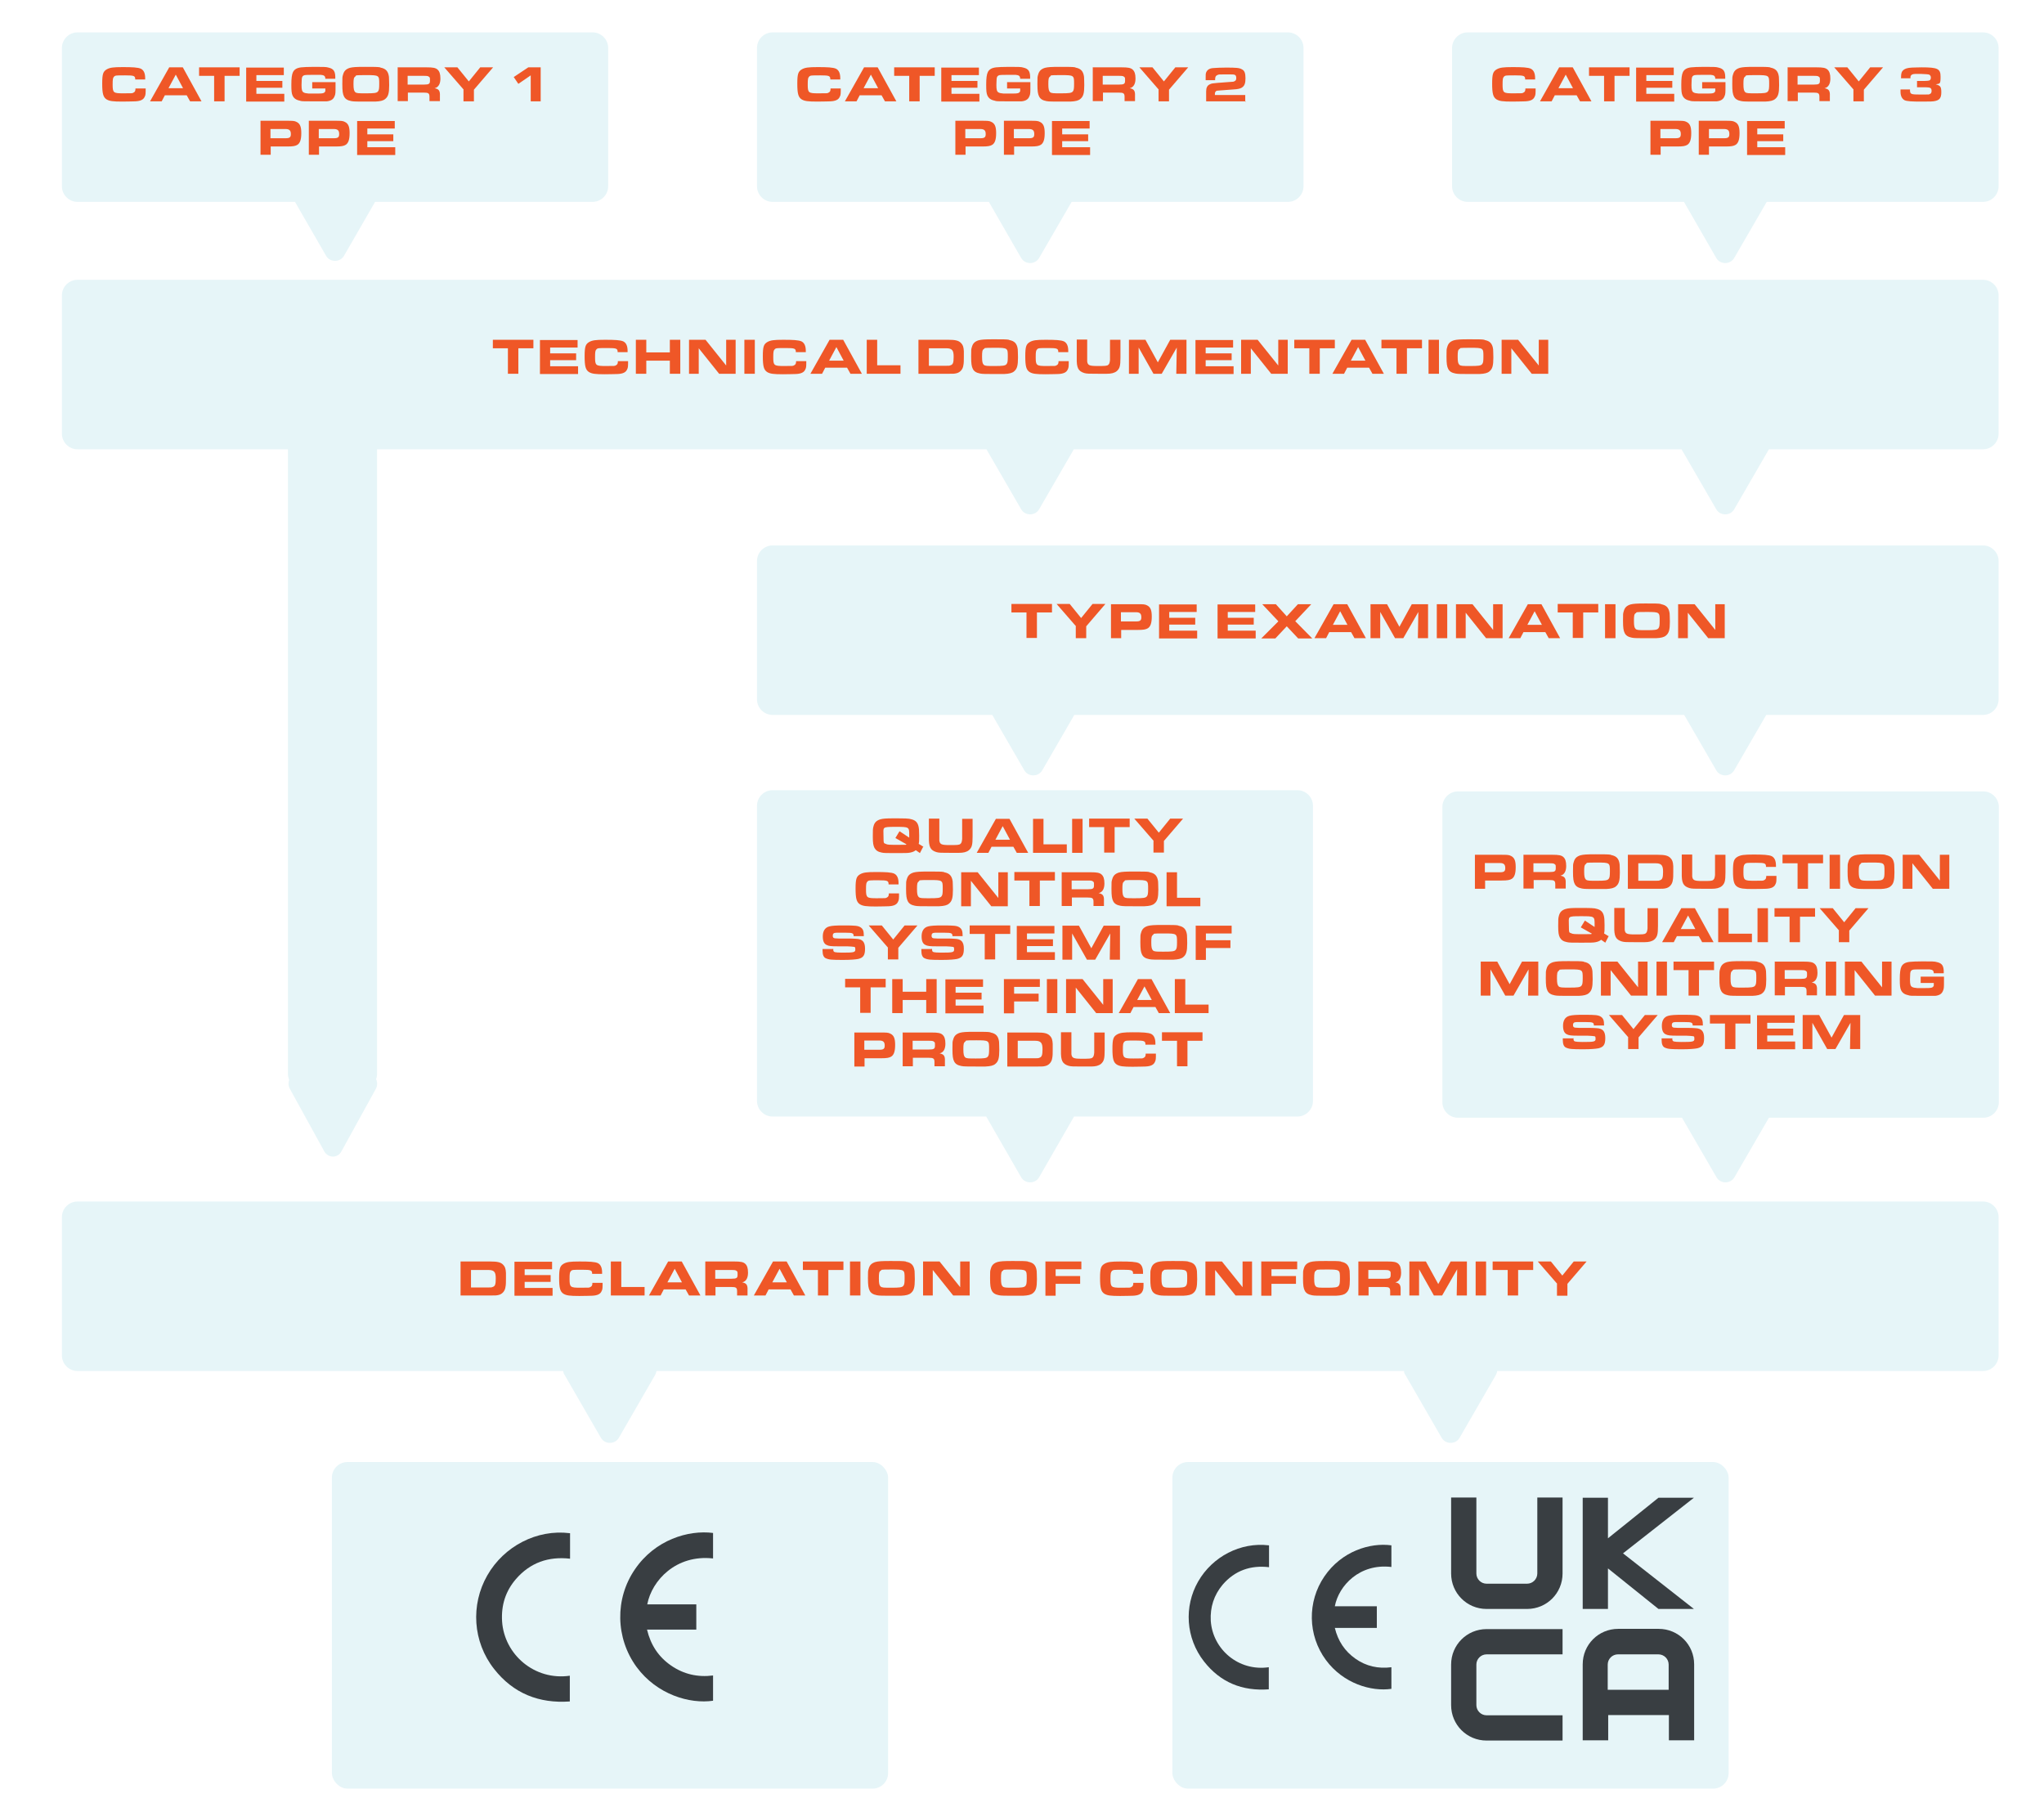 <?xml version="1.0" encoding="UTF-8"?> <svg xmlns="http://www.w3.org/2000/svg" xmlns:xlink="http://www.w3.org/1999/xlink" id="Layer_1" data-name="Layer 1" width="297mm" height="263.3mm" version="1.1" viewBox="0 0 841.9 746.3"><defs><style> .cls-1 { filter: url(#drop-shadow-4); } .cls-1, .cls-2, .cls-3, .cls-4, .cls-5, .cls-6, .cls-7, .cls-8, .cls-9, .cls-10, .cls-11, .cls-12, .cls-13 { stroke-width: 0px; } .cls-1, .cls-2, .cls-4, .cls-5, .cls-7, .cls-8, .cls-9, .cls-10, .cls-12, .cls-13 { fill: #e6f5f8; } .cls-2 { filter: url(#drop-shadow-3); } .cls-3 { fill: #ef5727; } .cls-4 { filter: url(#drop-shadow-9); } .cls-5 { filter: url(#drop-shadow-7); } .cls-6, .cls-11 { fill: #393e42; } .cls-7 { filter: url(#drop-shadow-2); } .cls-8 { filter: url(#drop-shadow-6); } .cls-9 { filter: url(#drop-shadow-1); } .cls-10 { filter: url(#drop-shadow-10); } .cls-11 { fill-rule: evenodd; } .cls-12 { filter: url(#drop-shadow-5); } .cls-13 { filter: url(#drop-shadow-8); } </style><filter id="drop-shadow-1" filterUnits="userSpaceOnUse"><feOffset dx="3.4" dy="3.4"></feOffset><feGaussianBlur result="blur" stdDeviation="3.4"></feGaussianBlur><feFlood flood-color="#000" flood-opacity=".2"></feFlood><feComposite in2="blur" operator="in"></feComposite><feComposite in="SourceGraphic"></feComposite></filter><filter id="drop-shadow-2" filterUnits="userSpaceOnUse"><feOffset dx="3.4" dy="3.4"></feOffset><feGaussianBlur result="blur-2" stdDeviation="3.4"></feGaussianBlur><feFlood flood-color="#000" flood-opacity=".2"></feFlood><feComposite in2="blur-2" operator="in"></feComposite><feComposite in="SourceGraphic"></feComposite></filter><filter id="drop-shadow-3" filterUnits="userSpaceOnUse"><feOffset dx="3.4" dy="3.4"></feOffset><feGaussianBlur result="blur-3" stdDeviation="3.4"></feGaussianBlur><feFlood flood-color="#000" flood-opacity=".2"></feFlood><feComposite in2="blur-3" operator="in"></feComposite><feComposite in="SourceGraphic"></feComposite></filter><filter id="drop-shadow-4" filterUnits="userSpaceOnUse"><feOffset dx="3.4" dy="3.4"></feOffset><feGaussianBlur result="blur-4" stdDeviation="3.4"></feGaussianBlur><feFlood flood-color="#000" flood-opacity=".2"></feFlood><feComposite in2="blur-4" operator="in"></feComposite><feComposite in="SourceGraphic"></feComposite></filter><filter id="drop-shadow-5" filterUnits="userSpaceOnUse"><feOffset dx="3.4" dy="3.4"></feOffset><feGaussianBlur result="blur-5" stdDeviation="3.4"></feGaussianBlur><feFlood flood-color="#000" flood-opacity=".2"></feFlood><feComposite in2="blur-5" operator="in"></feComposite><feComposite in="SourceGraphic"></feComposite></filter><filter id="drop-shadow-6" filterUnits="userSpaceOnUse"><feOffset dx="3.4" dy="3.4"></feOffset><feGaussianBlur result="blur-6" stdDeviation="3.4"></feGaussianBlur><feFlood flood-color="#000" flood-opacity=".2"></feFlood><feComposite in2="blur-6" operator="in"></feComposite><feComposite in="SourceGraphic"></feComposite></filter><filter id="drop-shadow-7" filterUnits="userSpaceOnUse"><feOffset dx="3.4" dy="3.4"></feOffset><feGaussianBlur result="blur-7" stdDeviation="3.4"></feGaussianBlur><feFlood flood-color="#000" flood-opacity=".2"></feFlood><feComposite in2="blur-7" operator="in"></feComposite><feComposite in="SourceGraphic"></feComposite></filter><filter id="drop-shadow-8" filterUnits="userSpaceOnUse"><feOffset dx="3.4" dy="3.4"></feOffset><feGaussianBlur result="blur-8" stdDeviation="3.4"></feGaussianBlur><feFlood flood-color="#000" flood-opacity=".2"></feFlood><feComposite in2="blur-8" operator="in"></feComposite><feComposite in="SourceGraphic"></feComposite></filter><filter id="drop-shadow-9" filterUnits="userSpaceOnUse"><feOffset dx="3.4" dy="3.4"></feOffset><feGaussianBlur result="blur-9" stdDeviation="3.4"></feGaussianBlur><feFlood flood-color="#000" flood-opacity=".2"></feFlood><feComposite in2="blur-9" operator="in"></feComposite><feComposite in="SourceGraphic"></feComposite></filter><filter id="drop-shadow-10" filterUnits="userSpaceOnUse"><feOffset dx="3.4" dy="3.4"></feOffset><feGaussianBlur result="blur-10" stdDeviation="3.4"></feGaussianBlur><feFlood flood-color="#000" flood-opacity=".2"></feFlood><feComposite in2="blur-10" operator="in"></feComposite><feComposite in="SourceGraphic"></feComposite></filter></defs><path class="cls-9" d="M813.4,111.8H28.5c-3.5,0-6.4,2.9-6.4,6.4v57c0,3.5,2.9,6.4,6.4,6.4h86.7v257.2c0,.9.2,1.8.5,2.5-.4,1.1-.4,2.5.3,3.7l14.2,25.8c1.6,2.8,5.5,2.8,7,0l14.2-25.8c.7-1.3.7-2.8.1-4,.3-.7.4-1.4.4-2.2V181.6h251l14.3,24.7c1.6,2.8,5.8,2.8,7.4,0l14.3-24.7h250.3l14.3,24.7c1.6,2.8,5.8,2.8,7.4,0l14.3-24.7h88.2c3.5,0,6.4-2.9,6.4-6.4v-57c0-3.5-2.9-6.4-6.4-6.4Z"></path><path class="cls-7" d="M531.1,322h-216.3c-3.5,0-6.4,2.9-6.4,6.4v121.6c0,3.5,2.9,6.4,6.4,6.4h88l14.4,25c1.6,2.8,5.8,2.8,7.4,0l14.4-25h92c3.5,0,6.4-2.9,6.4-6.4v-121.6c0-3.5-2.9-6.4-6.4-6.4Z"></path><path class="cls-2" d="M813.4,322.5h-216.3c-3.5,0-6.4,2.9-6.4,6.4v121.6c0,3.5,2.9,6.4,6.4,6.4h92.3l14.2,24.5c1.6,2.8,5.8,2.8,7.4,0l14.2-24.5h88.3c3.5,0,6.4-2.9,6.4-6.4v-121.6c0-3.5-2.9-6.4-6.4-6.4Z"></path><path class="cls-1" d="M813.4,221.2h-498.6c-3.5,0-6.4,2.9-6.4,6.4v57c0,3.5,2.9,6.4,6.4,6.4h90.5l13.2,22.8c1.6,2.8,5.8,2.8,7.4,0l13.2-22.8h251.2l13.2,22.8c1.6,2.8,5.8,2.8,7.4,0l13.2-22.8h89.3c3.5,0,6.4-2.9,6.4-6.4v-57c0-3.5-2.9-6.4-6.4-6.4Z"></path><path class="cls-12" d="M813.4,491.4H28.5c-3.5,0-6.4,2.9-6.4,6.4v57c0,3.5,2.9,6.4,6.4,6.4h200.1c0,.6.2,1.2.6,1.7l14.9,25.8c1.6,2.8,5.8,2.8,7.4,0l14.9-25.8c.3-.6.5-1.1.6-1.7h307.9c0,.6.2,1.2.6,1.7l14.9,25.8c1.6,2.8,5.8,2.8,7.4,0l14.9-25.8c.3-.6.5-1.1.6-1.7h200.1c3.5,0,6.4-2.9,6.4-6.4v-57c0-3.5-2.9-6.4-6.4-6.4Z"></path><path class="cls-8" d="M527.1,9.9h-212.3c-3.5,0-6.4,2.9-6.4,6.4v57c0,3.5,2.9,6.4,6.4,6.4h89.1l13.3,23.1c1.6,2.8,5.8,2.8,7.4,0l13.4-23.1h89.1c3.5,0,6.4-2.9,6.4-6.4V16.3c0-3.5-2.9-6.4-6.4-6.4Z"></path><g><path class="cls-3" d="M346.3,36.4c0,2,0,2.7-.4,3.4-.5,1.2-1.7,1.8-3.9,1.9-.9,0-2.5.1-5.3.1-4,0-5.3-.2-6.5-.9-1.4-.9-1.8-2.4-1.8-6.5s.4-5,1.9-5.9c1.3-.7,2.6-.9,6.5-.9s6.4.1,7.6.7c1.1.6,1.7,1.8,1.7,3.9v.5h-4.1c0-1.5-.4-1.7-4.1-1.7s-4.1,0-4.6.5c-.5.5-.6,1-.6,3.3,0,3.4.3,3.6,4.4,3.6s3.6,0,4.2-.3c.6-.3.8-.7.8-1.7h4.1Z"></path><path class="cls-3" d="M355.8,27.7h5.7l7.7,14h-4.7l-1.4-2.5h-9l-1.3,2.5h-4.8l7.9-14ZM361.7,36.3l-3-5.6-3,5.6h6Z"></path><path class="cls-3" d="M374.5,31.2h-6.2v-3.5h16.7v3.5h-6.2v10.5h-4.3v-10.5Z"></path><path class="cls-3" d="M403.2,27.7v3.2h-11.3v2.4h10.7v2.8h-10.7v2.5h11.5v3.2h-15.7v-14h15.5Z"></path><path class="cls-3" d="M420.2,32.4c0-1.1-.5-1.5-1.8-1.6h-2.6s-1.6,0-1.6,0q-2,0-2.5.1c-.8.2-1.1.6-1.2,1.5,0,.4-.1,1.7-.1,2.6,0,1.9.2,2.6.8,3,.5.3,1.1.4,2.2.5q.5,0,3.1,0c2.8,0,3.3-.1,3.7-1,0-.2,0-.4,0-.8h0v-.3h-5.4v-2.6h9.6v1.9c0,2.3,0,3.1-.4,3.9-.5,1.3-1.5,1.9-3.2,2.1-.4,0-1.7,0-5.9,0s-4.5,0-5.3-.3c-1.5-.3-2.4-1-2.9-2.1-.4-.9-.5-1.9-.5-4.5s.2-4.2.7-5.2c.6-1.1,1.6-1.7,3.4-1.9,1-.1,2.7-.2,5.3-.2,3.8,0,5,0,5.9.3,2.2.5,2.9,1.6,2.8,4.6h-4.2Z"></path><path class="cls-3" d="M443,27.8c2.2.4,3.2,1.5,3.5,3.8,0,.6.1,1.7.1,3.4,0,3.4-.4,4.7-1.6,5.7-.8.7-2,1-4.1,1.1-.8,0-2.6,0-4,0-3.3,0-5,0-5.9-.2-1.6-.3-2.5-.9-3-1.9-.5-1-.7-2.1-.7-5.1s0-2.9.3-3.9c.4-1.5,1.2-2.3,2.8-2.8,1.2-.3,2.5-.4,6.2-.4s5.3,0,6.3.2ZM432.5,31.5c-.6.4-.7,1.1-.7,3.1s.2,2.8.7,3.3c.6.5,1.3.5,4.5.5s4.4-.1,4.9-.8c.4-.5.5-1.2.5-3.1,0-3.5,0-3.6-5.3-3.6s-4,.1-4.5.5Z"></path><path class="cls-3" d="M450,27.7h12.1c2.5,0,3.6.2,4.4.9.8.7,1.2,1.8,1.2,3.7s-.6,3.6-2.4,4c1.7.3,2.3,1,2.2,3.1v2.2h-4.3v-1.7c0-1.5-.4-1.8-2.4-1.8h-6.5v3.5h-4.2v-14ZM460.9,34.8c2.1,0,2.5-.3,2.5-1.6s0-1.3-.4-1.6c-.3-.3-.7-.4-2-.4h-6.8v3.6h6.7Z"></path><path class="cls-3" d="M477.3,36.9l-8-9.2h5.4l4.7,5.8,4.7-5.8h5.3l-7.9,9.2v4.8h-4.3v-4.8Z"></path><path class="cls-3" d="M513.2,41.7h-16.4v-4.1c0-1.4.4-2.4,1.5-2.9.8-.4,1.1-.4,3.2-.6l5.3-.4c1,0,1.4-.1,1.7-.3.5-.2.7-.6.7-1.3s-.2-1.2-.6-1.3c-.4-.2-.8-.2-3.7-.2s-3,0-3.5.3c-.6.2-.9.7-.9,1.7v.4h-3.9v-1.2c0-1.2,0-1.4.2-2,.4-1,1.3-1.7,2.9-1.8,1.3-.1,3-.2,5.3-.2,4.1,0,5.5.1,6.5.7,1.1.5,1.5,1.6,1.5,3.7s-.4,3.2-1.6,3.9c-.7.4-1.6.6-3.4.7l-5.3.4c-1.5.1-1.6.1-1.8.3-.3.2-.5.6-.5,1.1s0,.3,0,.5h12.5v2.8Z"></path><path class="cls-3" d="M393.4,49.7h10.7c2.7,0,3.4,0,4.3.5,1.4.7,1.9,2,1.9,4.6s-.5,4.1-1.6,4.8c-.8.5-1.8.7-4.2.7h-6.8v3.4h-4.2v-14ZM403.8,56.9c1.7,0,2.2-.4,2.2-1.7s-.4-2.1-2.2-2.1h-6.2v3.8h6.2Z"></path><path class="cls-3" d="M413.4,49.7h10.7c2.7,0,3.4,0,4.3.5,1.4.7,1.9,2,1.9,4.6s-.5,4.1-1.6,4.8c-.8.5-1.8.7-4.2.7h-6.8v3.4h-4.2v-14ZM423.8,56.9c1.7,0,2.2-.4,2.2-1.7s-.4-2.1-2.2-2.1h-6.2v3.8h6.2Z"></path><path class="cls-3" d="M448.8,49.7v3.2h-11.3v2.4h10.7v2.8h-10.7v2.5h11.5v3.2h-15.7v-14h15.5Z"></path></g><path class="cls-5" d="M240.9,9.9H28.5c-3.5,0-6.4,2.9-6.4,6.4v57c0,3.5,2.9,6.4,6.4,6.4h89.6l12.8,22.2c1.6,2.8,5.8,2.8,7.4,0l12.8-22.2h89.6c3.5,0,6.4-2.9,6.4-6.4V16.3c0-3.5-2.9-6.4-6.4-6.4Z"></path><g><path class="cls-3" d="M60,36.4c0,2,0,2.7-.4,3.4-.5,1.2-1.7,1.8-3.9,1.9-.9,0-2.5.1-5.3.1-4,0-5.3-.2-6.5-.9-1.4-.9-1.8-2.4-1.8-6.5s.4-5,1.9-5.9c1.3-.7,2.6-.9,6.5-.9s6.4.1,7.6.7c1.1.6,1.7,1.8,1.7,3.9v.5h-4.1c0-1.5-.4-1.7-4.1-1.7s-4.1,0-4.6.5c-.5.5-.6,1-.6,3.3,0,3.4.3,3.6,4.4,3.6s3.6,0,4.2-.3c.6-.3.8-.7.8-1.7h4.1Z"></path><path class="cls-3" d="M69.6,27.7h5.7l7.7,14h-4.7l-1.4-2.5h-9l-1.3,2.5h-4.8l7.9-14ZM75.4,36.3l-3-5.6-3,5.6h6Z"></path><path class="cls-3" d="M88.2,31.2h-6.2v-3.5h16.7v3.5h-6.2v10.5h-4.3v-10.5Z"></path><path class="cls-3" d="M116.9,27.7v3.2h-11.3v2.4h10.7v2.8h-10.7v2.5h11.5v3.2h-15.7v-14h15.5Z"></path><path class="cls-3" d="M134,32.4c0-1.1-.5-1.5-1.8-1.6h-2.6s-1.6,0-1.6,0q-2,0-2.5.1c-.8.2-1.1.6-1.2,1.5,0,.4-.1,1.7-.1,2.6,0,1.9.2,2.6.8,3,.5.3,1.1.4,2.2.5q.5,0,3.1,0c2.8,0,3.3-.1,3.7-1,0-.2,0-.4,0-.8h0v-.3h-5.4v-2.6h9.6v1.9c0,2.3,0,3.1-.4,3.9-.5,1.3-1.5,1.9-3.2,2.1-.4,0-1.7,0-5.9,0s-4.5,0-5.3-.3c-1.5-.3-2.4-1-2.9-2.1-.4-.9-.5-1.9-.5-4.5s.2-4.2.7-5.2c.6-1.1,1.6-1.7,3.4-1.9,1-.1,2.7-.2,5.3-.2,3.8,0,5,0,5.9.3,2.2.5,2.9,1.6,2.8,4.6h-4.2Z"></path><path class="cls-3" d="M156.7,27.8c2.2.4,3.2,1.5,3.5,3.8,0,.6.1,1.7.1,3.4,0,3.4-.4,4.7-1.6,5.7-.8.7-2,1-4.1,1.1-.8,0-2.6,0-4,0-3.3,0-5,0-5.9-.2-1.6-.3-2.5-.9-3-1.9-.5-1-.7-2.1-.7-5.1s0-2.9.3-3.9c.4-1.5,1.2-2.3,2.8-2.8,1.2-.3,2.5-.4,6.2-.4s5.3,0,6.3.2ZM146.3,31.5c-.6.4-.7,1.1-.7,3.1s.2,2.8.7,3.3c.6.5,1.3.5,4.5.5s4.4-.1,4.9-.8c.4-.5.5-1.2.5-3.1,0-3.5,0-3.6-5.3-3.6s-4,.1-4.5.5Z"></path><path class="cls-3" d="M163.7,27.7h12.1c2.5,0,3.6.2,4.4.9.8.7,1.2,1.8,1.2,3.7s-.6,3.6-2.4,4c1.7.3,2.3,1,2.2,3.1v2.2h-4.3v-1.7c0-1.5-.4-1.8-2.4-1.8h-6.5v3.5h-4.2v-14ZM174.6,34.8c2.1,0,2.5-.3,2.5-1.6s0-1.3-.4-1.6c-.3-.3-.7-.4-2-.4h-6.8v3.6h6.7Z"></path><path class="cls-3" d="M191,36.9l-8-9.2h5.4l4.7,5.8,4.7-5.8h5.3l-7.9,9.2v4.8h-4.3v-4.8Z"></path><path class="cls-3" d="M218.6,31l-5.1,3.5-1.9-2.8,6-4h5.1v14h-4.1v-10.8Z"></path><path class="cls-3" d="M107.2,49.7h10.7c2.7,0,3.4,0,4.3.5,1.4.7,1.9,2,1.9,4.6s-.5,4.1-1.6,4.8c-.8.5-1.8.7-4.2.7h-6.8v3.4h-4.2v-14ZM117.6,56.9c1.7,0,2.2-.4,2.2-1.7s-.4-2.1-2.2-2.1h-6.2v3.8h6.2Z"></path><path class="cls-3" d="M127.1,49.7h10.7c2.7,0,3.4,0,4.3.5,1.4.7,1.9,2,1.9,4.6s-.5,4.1-1.6,4.8c-.8.5-1.8.7-4.2.7h-6.8v3.4h-4.2v-14ZM137.5,56.9c1.7,0,2.2-.4,2.2-1.7s-.4-2.1-2.2-2.1h-6.2v3.8h6.2Z"></path><path class="cls-3" d="M162.6,49.7v3.2h-11.3v2.4h10.7v2.8h-10.7v2.5h11.5v3.2h-15.7v-14h15.5Z"></path></g><path class="cls-13" d="M813.4,9.9h-212.3c-3.5,0-6.4,2.9-6.4,6.4v57c0,3.5,2.9,6.4,6.4,6.4h89.1l13.3,23.1c1.6,2.8,5.8,2.8,7.4,0l13.4-23.1h89.1c3.5,0,6.4-2.9,6.4-6.4V16.3c0-3.5-2.9-6.4-6.4-6.4Z"></path><g><path class="cls-3" d="M632.5,36.4c0,2,0,2.7-.4,3.4-.5,1.2-1.7,1.8-3.9,1.9-.9,0-2.5.1-5.3.1-4,0-5.3-.2-6.5-.9-1.4-.9-1.8-2.4-1.8-6.5s.4-5,1.9-5.9c1.3-.7,2.6-.9,6.5-.9s6.4.1,7.6.7c1.1.6,1.7,1.8,1.7,3.9v.5h-4.1c0-1.5-.4-1.7-4.1-1.7s-4.1,0-4.6.5c-.5.5-.6,1-.6,3.3,0,3.4.3,3.6,4.4,3.6s3.6,0,4.2-.3c.6-.3.8-.7.8-1.7h4.1Z"></path><path class="cls-3" d="M642.1,27.7h5.7l7.7,14h-4.7l-1.4-2.5h-9l-1.3,2.5h-4.8l7.9-14ZM647.9,36.3l-3-5.6-3,5.6h6Z"></path><path class="cls-3" d="M660.7,31.2h-6.2v-3.5h16.7v3.5h-6.2v10.5h-4.3v-10.5Z"></path><path class="cls-3" d="M689.4,27.7v3.2h-11.3v2.4h10.7v2.8h-10.7v2.5h11.5v3.2h-15.7v-14h15.5Z"></path><path class="cls-3" d="M706.5,32.4c0-1.1-.5-1.5-1.8-1.6h-2.6s-1.6,0-1.6,0q-2,0-2.5.1c-.8.2-1.1.6-1.2,1.5,0,.4-.1,1.7-.1,2.6,0,1.9.2,2.6.8,3,.5.3,1.1.4,2.2.5q.5,0,3.1,0c2.8,0,3.3-.1,3.7-1,0-.2,0-.4,0-.8h0v-.3h-5.4v-2.6h9.6v1.9c0,2.3,0,3.1-.4,3.9-.5,1.3-1.5,1.9-3.2,2.1-.4,0-1.7,0-5.9,0s-4.5,0-5.3-.3c-1.5-.3-2.4-1-2.9-2.1-.4-.9-.5-1.9-.5-4.5s.2-4.2.7-5.2c.6-1.1,1.6-1.7,3.4-1.9,1-.1,2.7-.2,5.3-.2,3.8,0,5,0,5.9.3,2.2.5,2.9,1.6,2.8,4.6h-4.2Z"></path><path class="cls-3" d="M729.2,27.8c2.2.4,3.2,1.5,3.5,3.8,0,.6.1,1.7.1,3.4,0,3.4-.4,4.7-1.6,5.7-.8.7-2,1-4.1,1.1-.8,0-2.6,0-4,0-3.3,0-5,0-5.9-.2-1.6-.3-2.5-.9-3-1.9-.5-1-.7-2.1-.7-5.1s0-2.9.3-3.9c.4-1.5,1.2-2.3,2.8-2.8,1.2-.3,2.5-.4,6.2-.4s5.3,0,6.3.2ZM718.8,31.5c-.6.4-.7,1.1-.7,3.1s.2,2.8.7,3.3c.6.5,1.3.5,4.5.5s4.4-.1,4.9-.8c.4-.5.5-1.2.5-3.1,0-3.5,0-3.6-5.3-3.6s-4,.1-4.5.5Z"></path><path class="cls-3" d="M736.2,27.7h12.1c2.5,0,3.6.2,4.4.9.8.7,1.2,1.8,1.2,3.7s-.6,3.6-2.4,4c1.7.3,2.3,1,2.2,3.1v2.2h-4.3v-1.7c0-1.5-.4-1.8-2.4-1.8h-6.5v3.5h-4.2v-14ZM747.1,34.8c2.1,0,2.5-.3,2.5-1.6s0-1.3-.4-1.6c-.3-.3-.7-.4-2-.4h-6.8v3.6h6.7Z"></path><path class="cls-3" d="M763.5,36.9l-8-9.2h5.4l4.7,5.8,4.7-5.8h5.3l-7.9,9.2v4.8h-4.3v-4.8Z"></path><path class="cls-3" d="M783,32.4c0-2.4.3-3,1-3.6.7-.6,1.7-.9,3.5-1,.9,0,2.2-.1,4-.1,6.7,0,7.8.6,7.8,3.9s-.4,2.7-2,3.1c2,.5,2.3,1.1,2.3,3.3s-.7,3.1-2.3,3.5c-1,.3-2.3.3-6,.3s-5.9-.1-6.9-.6c-1-.6-1.6-1.7-1.6-3.5s0-.5,0-.9h3.9c0,2,.2,2.1,4.4,2.1s3.3,0,3.7-.2c.5-.1.8-.6.8-1.3s-.2-1.1-.7-1.3c-.3-.1-.9-.2-2-.2h-3.3v-2.6h3.1c.9,0,1.7-.1,2-.2.4-.2.6-.6.6-1.2s-.3-1-.7-1.2q-.5-.2-3.4-.3t-3.5.2c-.5.2-.8.6-.8,1.1s0,.3,0,.5h-3.9Z"></path><path class="cls-3" d="M679.7,49.7h10.7c2.7,0,3.4,0,4.3.5,1.4.7,1.9,2,1.9,4.6s-.5,4.1-1.6,4.8c-.8.5-1.8.7-4.2.7h-6.8v3.4h-4.2v-14ZM690.1,56.9c1.7,0,2.2-.4,2.2-1.7s-.4-2.1-2.2-2.1h-6.2v3.8h6.2Z"></path><path class="cls-3" d="M699.6,49.7h10.7c2.7,0,3.4,0,4.3.5,1.4.7,1.9,2,1.9,4.6s-.5,4.1-1.6,4.8c-.8.5-1.8.7-4.2.7h-6.8v3.4h-4.2v-14ZM710.1,56.9c1.7,0,2.2-.4,2.2-1.7s-.4-2.1-2.2-2.1h-6.2v3.8h6.2Z"></path><path class="cls-3" d="M735.1,49.7v3.2h-11.3v2.4h10.7v2.8h-10.7v2.5h11.5v3.2h-15.7v-14h15.5Z"></path></g><g><path class="cls-3" d="M209.2,143.4h-6.2v-3.5h16.7v3.5h-6.2v10.5h-4.3v-10.5Z"></path><path class="cls-3" d="M237.9,139.9v3.2h-11.3v2.4h10.7v2.8h-10.7v2.5h11.5v3.2h-15.7v-14h15.5Z"></path><path class="cls-3" d="M258.7,148.7c0,2,0,2.7-.4,3.4-.5,1.2-1.7,1.8-3.9,1.9-.9,0-2.5.1-5.3.1-4,0-5.3-.2-6.5-.9-1.4-.9-1.8-2.4-1.8-6.5s.4-5,1.9-5.9c1.3-.7,2.6-.9,6.5-.9s6.4.1,7.6.7c1.1.6,1.7,1.8,1.7,3.9v.5h-4.1c0-1.5-.4-1.7-4.1-1.7s-4.1,0-4.6.5c-.5.5-.6,1-.6,3.3,0,3.4.3,3.6,4.4,3.6s3.6,0,4.2-.3c.6-.3.8-.7.8-1.7h4.1Z"></path><path class="cls-3" d="M261.9,139.9h4.3v5.2h9.7v-5.2h4.3v14h-4.3v-5.4h-9.7v5.4h-4.3v-14Z"></path><path class="cls-3" d="M283.8,139.9h6.8l8.5,10.6v-10.6c-.1,0,3.9,0,3.9,0v14h-6.8l-8.4-10.5v10.5c.1,0-4,0-4,0v-14Z"></path><path class="cls-3" d="M306.6,139.9h4.3v14h-4.3v-14Z"></path><path class="cls-3" d="M332.1,148.7c0,2,0,2.7-.4,3.4-.5,1.2-1.7,1.8-3.9,1.9-.9,0-2.5.1-5.3.1-4,0-5.3-.2-6.5-.9-1.4-.9-1.8-2.4-1.8-6.5s.4-5,1.9-5.9c1.3-.7,2.6-.9,6.5-.9s6.4.1,7.6.7c1.1.6,1.7,1.8,1.7,3.9v.5h-4.1c0-1.5-.4-1.7-4.1-1.7s-4.1,0-4.6.5c-.5.5-.6,1-.6,3.3,0,3.4.3,3.6,4.4,3.6s3.6,0,4.2-.3c.6-.3.8-.7.8-1.7h4.1Z"></path><path class="cls-3" d="M341.6,139.9h5.7l7.7,14h-4.7l-1.4-2.5h-9l-1.3,2.5h-4.8l7.9-14ZM347.5,148.5l-3-5.6-3,5.6h6Z"></path><path class="cls-3" d="M357,139.9h4.3v10.5h9.6v3.5h-13.9v-14Z"></path><path class="cls-3" d="M378.4,139.9h12.1c3,0,4.3.3,5.3,1.3.8.8,1.1,1.6,1.2,3.4,0,.7,0,1.6,0,2.3,0,1.3,0,2.7-.2,3.5-.2,1.7-1.4,3-2.9,3.3-.8.2-1.4.2-2.9.2h-12.7v-14ZM389.8,150.6c1.2,0,1.2,0,1.7-.2,1-.3,1.3-1,1.3-3.5s-.5-3.5-3-3.5h-7.2v7.2h7.1Z"></path><path class="cls-3" d="M415.7,140c2.2.4,3.2,1.5,3.5,3.8,0,.6.1,1.7.1,3.4,0,3.4-.4,4.7-1.6,5.7-.8.7-2,1-4.1,1.1-.8,0-2.6,0-4,0-3.3,0-5,0-5.9-.2-1.6-.3-2.5-.9-3-1.9-.5-1-.7-2.1-.7-5.1s0-2.9.3-3.9c.4-1.5,1.2-2.3,2.8-2.8,1.2-.3,2.5-.4,6.2-.4s5.3,0,6.3.2ZM405.2,143.7c-.6.4-.7,1.1-.7,3.2s.2,2.8.7,3.3c.6.5,1.3.5,4.5.5s4.4-.1,4.9-.8c.4-.5.5-1.2.5-3.1,0-3.5,0-3.6-5.3-3.6s-4,.1-4.5.5Z"></path><path class="cls-3" d="M440.2,148.7c0,2,0,2.7-.4,3.4-.5,1.2-1.7,1.8-3.9,1.9-.9,0-2.5.1-5.3.1-4,0-5.3-.2-6.5-.9-1.4-.9-1.8-2.4-1.8-6.5s.4-5,1.9-5.9c1.3-.7,2.6-.9,6.5-.9s6.4.1,7.6.7c1.1.6,1.7,1.8,1.7,3.9v.5h-4.1c0-1.5-.4-1.7-4.1-1.7s-4.1,0-4.6.5c-.5.5-.6,1-.6,3.3,0,3.4.3,3.6,4.4,3.6s3.6,0,4.2-.3c.6-.3.8-.7.8-1.7h4.1Z"></path><path class="cls-3" d="M447.8,139.9v6.9c0,1.5,0,1.6,0,2,.2,1.6.9,1.9,4.1,1.9s4.1,0,4.6-.5c.4-.3.6-.9.7-2q0-.3,0-1.9v-6.4h4.3v7.3c0,3.5-.3,4.5-1.5,5.6-1,.8-2.3,1.1-4.1,1.1-.7,0-1,0-1.9,0h-1.6c-3.9,0-4.7,0-5.8-.3-2.5-.8-3.2-2.1-3.1-6.3v-7.5h4.3Z"></path><path class="cls-3" d="M465,139.9h6.8l5.1,9.3,5.1-9.3h6.7v14h-4.2l.2-10.8-6.2,10.8h-3.4l-6.1-10.8v10.8c.1,0-4,0-4,0v-14Z"></path><path class="cls-3" d="M507.9,139.9v3.2h-11.3v2.4h10.7v2.8h-10.7v2.5h11.5v3.2h-15.7v-14h15.5Z"></path><path class="cls-3" d="M511.2,139.9h6.8l8.5,10.6v-10.6c-.1,0,3.9,0,3.9,0v14h-6.8l-8.4-10.5v10.5c.1,0-4,0-4,0v-14Z"></path><path class="cls-3" d="M539.3,143.4h-6.2v-3.5h16.7v3.5h-6.2v10.5h-4.3v-10.5Z"></path><path class="cls-3" d="M556.6,139.9h5.7l7.7,14h-4.7l-1.4-2.5h-9l-1.3,2.5h-4.8l7.9-14ZM562.4,148.5l-3-5.6-3,5.6h6Z"></path><path class="cls-3" d="M575.2,143.4h-6.2v-3.5h16.7v3.5h-6.2v10.5h-4.3v-10.5Z"></path><path class="cls-3" d="M588.4,139.9h4.3v14h-4.3v-14Z"></path><path class="cls-3" d="M611.5,140c2.2.4,3.2,1.5,3.5,3.8,0,.6.1,1.7.1,3.4,0,3.4-.4,4.7-1.6,5.7-.8.7-2,1-4.1,1.1-.8,0-2.6,0-4,0-3.3,0-5,0-5.9-.2-1.6-.3-2.5-.9-3-1.9-.5-1-.7-2.1-.7-5.1s0-2.9.3-3.9c.4-1.5,1.2-2.3,2.8-2.8,1.2-.3,2.5-.4,6.2-.4s5.3,0,6.3.2ZM601.1,143.7c-.6.4-.7,1.1-.7,3.2s.2,2.8.7,3.3c.6.5,1.3.5,4.5.5s4.4-.1,4.9-.8c.4-.5.5-1.2.5-3.1,0-3.5,0-3.6-5.3-3.6s-4,.1-4.5.5Z"></path><path class="cls-3" d="M618.5,139.9h6.8l8.5,10.6v-10.6c-.1,0,3.9,0,3.9,0v14h-6.8l-8.4-10.5v10.5c.1,0-4,0-4,0v-14Z"></path></g><g><path class="cls-3" d="M422.8,252.2h-6.2v-3.5h16.7v3.5h-6.2v10.5h-4.3v-10.5Z"></path><path class="cls-3" d="M443.2,257.9l-8-9.2h5.4l4.7,5.8,4.7-5.8h5.3l-7.9,9.2v4.9h-4.3v-4.9Z"></path><path class="cls-3" d="M457.5,248.8h10.7c2.7,0,3.4,0,4.3.5,1.4.7,1.9,2,1.9,4.6s-.5,4.1-1.6,4.8c-.8.5-1.8.7-4.2.7h-6.8v3.4h-4.2v-14ZM467.9,255.9c1.7,0,2.2-.4,2.2-1.7s-.4-2.1-2.2-2.1h-6.2v3.8h6.2Z"></path><path class="cls-3" d="M492.9,248.8v3.2h-11.3v2.4h10.7v2.8h-10.7v2.5h11.5v3.2h-15.7v-14h15.5Z"></path><path class="cls-3" d="M517,248.8v3.2h-11.3v2.4h10.7v2.8h-10.7v2.5h11.5v3.2h-15.7v-14h15.5Z"></path><path class="cls-3" d="M526.5,255.8l-6.6-7h5.6l4.5,5,4.6-5h5.5l-6.6,7,7,7.1h-5.8l-4.7-5-4.7,5h-5.8l7-7Z"></path><path class="cls-3" d="M549.2,248.8h5.7l7.7,14h-4.7l-1.4-2.5h-9l-1.3,2.5h-4.8l7.9-14ZM555,257.3l-3-5.6-3,5.6h6Z"></path><path class="cls-3" d="M564.5,248.8h6.8l5.1,9.3,5.1-9.3h6.7v14h-4.2l.2-10.8-6.2,10.8h-3.4l-6.1-10.8v10.8c.1,0-4,0-4,0v-14Z"></path><path class="cls-3" d="M591.8,248.8h4.3v14h-4.3v-14Z"></path><path class="cls-3" d="M599.7,248.8h6.8l8.5,10.6v-10.6c-.1,0,3.9,0,3.9,0v14h-6.8l-8.4-10.5v10.5c.1,0-4,0-4,0v-14Z"></path><path class="cls-3" d="M629.2,248.8h5.7l7.7,14h-4.7l-1.4-2.5h-9l-1.3,2.5h-4.8l7.9-14ZM635.1,257.3l-3-5.6-3,5.6h6Z"></path><path class="cls-3" d="M647.8,252.2h-6.2v-3.5h16.7v3.5h-6.2v10.5h-4.3v-10.5Z"></path><path class="cls-3" d="M661.1,248.8h4.3v14h-4.3v-14Z"></path><path class="cls-3" d="M684.2,248.8c2.2.4,3.2,1.5,3.5,3.8,0,.6.1,1.7.1,3.4,0,3.4-.4,4.7-1.6,5.7-.8.7-2,1-4.1,1.1-.8,0-2.6,0-4,0-3.3,0-5,0-5.9-.2-1.6-.3-2.5-.9-3-1.9-.5-1-.7-2.1-.7-5.1s0-2.9.3-3.9c.4-1.5,1.2-2.3,2.8-2.8,1.2-.3,2.5-.4,6.2-.4s5.3,0,6.3.2ZM673.7,252.5c-.6.4-.7,1.1-.7,3.2s.2,2.8.7,3.3c.6.5,1.3.5,4.5.5s4.4-.1,4.9-.8c.4-.5.5-1.2.5-3.1,0-3.5,0-3.6-5.3-3.6s-4,.1-4.5.5Z"></path><path class="cls-3" d="M691.2,248.8h6.8l8.5,10.6v-10.6c-.1,0,3.9,0,3.9,0v14h-6.8l-8.4-10.5v10.5c.1,0-4,0-4,0v-14Z"></path></g><g><path class="cls-3" d="M380.4,348.4l-1.5,2.9-1.7-1.2c-.6.5-1.3.8-2.3,1-.9.2-2.2.2-5.8.2s-5.1,0-5.9-.2c-1.6-.3-2.4-.9-3-1.9-.5-1-.7-2-.7-4.7s0-3.3.3-4.3c.4-1.5,1.2-2.3,2.8-2.8,1-.3,2.4-.4,5-.4,5.3,0,6.7,0,7.9.4,1.5.4,2.4,1.2,2.8,2.8.2.8.3,1.7.3,3.9s0,2.5-.2,3.4l1.8,1.1ZM374.5,345c0-.5,0-.8,0-1.1,0-3.4,0-3.4-5.7-3.4s-4.9.1-4.9,3.7.2,2.9.9,3.3c.8.4,1.3.4,5.4.4s2.5,0,3.2-.2l-4.6-2.6,1.7-2.8,4.1,2.7Z"></path><path class="cls-3" d="M386.9,337.2v6.9c0,1.5,0,1.6,0,2,.2,1.6.9,1.9,4.1,1.9s4.1,0,4.6-.5c.4-.3.6-.9.7-2q0-.3,0-1.9v-6.4h4.3v7.3c0,3.5-.3,4.5-1.5,5.6-1,.8-2.3,1.1-4.1,1.1-.7,0-1,0-1.9,0h-1.6c-3.9,0-4.7,0-5.8-.3-2.5-.8-3.2-2.1-3.1-6.3v-7.5h4.3Z"></path><path class="cls-3" d="M410.1,337.2h5.7l7.7,14h-4.7l-1.4-2.5h-9l-1.3,2.5h-4.8l7.9-14ZM416,345.8l-3-5.6-3,5.6h6Z"></path><path class="cls-3" d="M425.5,337.2h4.3v10.5h9.6v3.5h-13.9v-14Z"></path><path class="cls-3" d="M441.6,337.2h4.3v14h-4.3v-14Z"></path><path class="cls-3" d="M454.8,340.6h-6.2v-3.5h16.7v3.5h-6.2v10.5h-4.3v-10.5Z"></path><path class="cls-3" d="M475.2,346.3l-8-9.2h5.4l4.7,5.8,4.7-5.8h5.3l-7.9,9.2v4.8h-4.3v-4.8Z"></path><path class="cls-3" d="M370.3,367.9c0,2,0,2.7-.4,3.4-.5,1.2-1.7,1.8-3.9,1.9-.9,0-2.5.1-5.3.1-4,0-5.3-.2-6.5-.9-1.4-.9-1.8-2.4-1.8-6.5s.4-5,1.9-5.9c1.3-.7,2.6-.9,6.5-.9s6.4.1,7.6.7c1.1.6,1.7,1.8,1.7,3.9v.5h-4.1c0-1.5-.4-1.7-4.1-1.7s-4.1,0-4.6.5c-.5.5-.6,1-.6,3.3,0,3.4.3,3.6,4.4,3.6s3.6,0,4.2-.3c.6-.3.8-.7.8-1.7h4.1Z"></path><path class="cls-3" d="M388.9,359.2c2.2.4,3.2,1.5,3.5,3.8,0,.6.1,1.7.1,3.4,0,3.4-.4,4.7-1.6,5.7-.8.7-2,1-4.1,1.1-.8,0-2.6,0-4,0-3.3,0-5,0-5.9-.2-1.6-.3-2.5-.9-3-1.9-.5-1-.7-2.1-.7-5.1s0-2.9.3-3.9c.4-1.5,1.2-2.3,2.8-2.8,1.2-.3,2.5-.4,6.2-.4s5.3,0,6.3.2ZM378.4,363c-.6.4-.7,1.1-.7,3.1s.2,2.8.7,3.3c.6.5,1.3.5,4.5.5s4.4-.1,4.9-.8c.4-.5.5-1.2.5-3.1,0-3.5,0-3.6-5.3-3.6s-4,.1-4.5.5Z"></path><path class="cls-3" d="M395.9,359.2h6.8l8.5,10.6v-10.6c-.1,0,3.9,0,3.9,0v14h-6.8l-8.4-10.5v10.5c.1,0-4,0-4,0v-14Z"></path><path class="cls-3" d="M424,362.6h-6.2v-3.5h16.7v3.5h-6.2v10.5h-4.3v-10.5Z"></path><path class="cls-3" d="M437.2,359.2h12.1c2.5,0,3.6.2,4.4.9.8.7,1.2,1.8,1.2,3.7s-.6,3.6-2.4,4c1.7.3,2.3,1,2.2,3.1v2.2h-4.3v-1.7c0-1.5-.4-1.8-2.4-1.8h-6.5v3.5h-4.2v-14ZM448.1,366.2c2.1,0,2.5-.3,2.5-1.6s0-1.3-.4-1.6c-.3-.3-.7-.4-2-.4h-6.8v3.6h6.7Z"></path><path class="cls-3" d="M473.5,359.2c2.2.4,3.2,1.5,3.5,3.8,0,.6.1,1.7.1,3.4,0,3.4-.4,4.7-1.6,5.7-.8.7-2,1-4.1,1.1-.8,0-2.6,0-4,0-3.3,0-5,0-5.9-.2-1.6-.3-2.5-.9-3-1.9-.5-1-.7-2.1-.7-5.1s0-2.9.3-3.9c.4-1.5,1.2-2.3,2.8-2.8,1.2-.3,2.5-.4,6.2-.4s5.3,0,6.3.2ZM463,363c-.6.4-.7,1.1-.7,3.1s.2,2.8.7,3.3c.6.5,1.3.5,4.5.5s4.4-.1,4.9-.8c.4-.5.5-1.2.5-3.1,0-3.5,0-3.6-5.3-3.6s-4,.1-4.5.5Z"></path><path class="cls-3" d="M480.5,359.2h4.3v10.5h9.6v3.5h-13.9v-14Z"></path><path class="cls-3" d="M343.2,390.7c0,1,.1,1.2.7,1.4.3.1,1.5.2,2.9.2,4.9,0,5.5-.1,5.5-1.3s-.3-1-.7-1.1q-.5-.1-2.7-.2h-3.9c-2.6,0-3.7-.1-4.6-.6-1-.5-1.5-1.6-1.5-3.5s.7-3.6,2.7-4.1c1.1-.3,2.8-.4,5.8-.4,4.9,0,6,.1,7.1.8,1,.7,1.3,1.5,1.3,3.6h-4.2c0-1.2-.4-1.4-3.2-1.4s-3.2,0-3.9,0c-1.1,0-1.5.4-1.5,1.2s.3,1,.9,1.1c.3,0,.3,0,1.7.1h4c.4,0,2.3,0,3,.1,2.7.1,3.7,1.3,3.7,4.1s-.8,3.7-2.8,4.2c-1,.2-3.1.4-6.2.4-4.9,0-5.9-.1-7.2-.7-.9-.4-1.3-1.5-1.3-3.1s0-.4,0-.7h4.2Z"></path><path class="cls-3" d="M365.8,390.3l-8-9.2h5.4l4.7,5.8,4.7-5.8h5.3l-7.9,9.2v4.8h-4.3v-4.8Z"></path><path class="cls-3" d="M383.9,390.7c0,1,.1,1.2.7,1.4.3.1,1.5.2,2.9.2,4.9,0,5.5-.1,5.5-1.3s-.3-1-.7-1.1q-.5-.1-2.7-.2h-3.9c-2.6,0-3.7-.1-4.6-.6-1-.5-1.5-1.6-1.5-3.5s.7-3.6,2.7-4.1c1.1-.3,2.8-.4,5.8-.4,4.9,0,6,.1,7.1.8,1,.7,1.3,1.5,1.3,3.6h-4.2c0-1.2-.4-1.4-3.2-1.4s-3.2,0-3.9,0c-1.1,0-1.5.4-1.5,1.2s.3,1,.9,1.1c.3,0,.3,0,1.7.1h4c.4,0,2.3,0,3,.1,2.7.1,3.7,1.3,3.7,4.1s-.8,3.7-2.8,4.2c-1,.2-3.1.4-6.2.4-4.9,0-5.9-.1-7.2-.7-.9-.4-1.3-1.5-1.3-3.1s0-.4,0-.7h4.2Z"></path><path class="cls-3" d="M405.6,384.6h-6.2v-3.5h16.7v3.5h-6.2v10.5h-4.3v-10.5Z"></path><path class="cls-3" d="M434.3,381.2v3.2h-11.3v2.4h10.7v2.8h-10.7v2.5h11.5v3.2h-15.7v-14h15.5Z"></path><path class="cls-3" d="M437.6,381.2h6.8l5.1,9.3,5.1-9.3h6.7v14h-4.2l.2-10.8-6.2,10.8h-3.4l-6.1-10.8v10.8c.1,0-4,0-4,0v-14Z"></path><path class="cls-3" d="M485.4,381.2c2.2.4,3.2,1.5,3.5,3.8,0,.6.1,1.7.1,3.4,0,3.4-.4,4.7-1.6,5.7-.8.7-2,1-4.1,1.1-.8,0-2.6,0-4,0-3.3,0-5,0-5.9-.2-1.6-.3-2.5-.9-3-1.9-.5-1-.7-2.1-.7-5.1s0-2.9.3-3.9c.4-1.5,1.2-2.3,2.8-2.8,1.2-.3,2.5-.4,6.2-.4s5.3,0,6.3.2ZM474.9,385c-.6.4-.7,1.1-.7,3.1s.2,2.8.7,3.3c.6.5,1.3.5,4.5.5s4.4-.1,4.9-.8c.4-.5.5-1.2.5-3.1,0-3.5,0-3.6-5.3-3.6s-4,.1-4.5.5Z"></path><path class="cls-3" d="M492.4,381.2h14.9v3.2h-10.6v2.8h10.1v3.2h-10.1v4.9h-4.2v-14Z"></path><path class="cls-3" d="M354.3,406.6h-6.2v-3.5h16.7v3.5h-6.2v10.5h-4.3v-10.5Z"></path><path class="cls-3" d="M367.5,403.2h4.3v5.2h9.7v-5.2h4.3v14h-4.3v-5.4h-9.7v5.4h-4.3v-14Z"></path><path class="cls-3" d="M404.9,403.2v3.2h-11.3v2.4h10.7v2.8h-10.7v2.5h11.5v3.2h-15.7v-14h15.5Z"></path><path class="cls-3" d="M413.4,403.2h14.9v3.2h-10.6v2.8h10.1v3.2h-10.1v4.9h-4.2v-14Z"></path><path class="cls-3" d="M431.2,403.2h4.3v14h-4.3v-14Z"></path><path class="cls-3" d="M439.1,403.2h6.8l8.5,10.6v-10.6c-.1,0,3.9,0,3.9,0v14h-6.8l-8.4-10.5v10.5c.1,0-4,0-4,0v-14Z"></path><path class="cls-3" d="M468.6,403.2h5.7l7.7,14h-4.7l-1.4-2.5h-9l-1.3,2.5h-4.8l7.9-14ZM474.4,411.8l-3-5.6-3,5.6h6Z"></path><path class="cls-3" d="M483.9,403.2h4.3v10.5h9.6v3.5h-13.9v-14Z"></path><path class="cls-3" d="M351.8,425.2h10.7c2.7,0,3.4,0,4.3.5,1.4.7,1.9,2,1.9,4.6s-.5,4.1-1.6,4.8c-.8.5-1.8.7-4.2.7h-6.8v3.4h-4.2v-14ZM362.2,432.3c1.7,0,2.2-.4,2.2-1.7s-.4-2.1-2.2-2.1h-6.2v3.8h6.2Z"></path><path class="cls-3" d="M371.7,425.2h12.1c2.5,0,3.6.2,4.4.9.8.7,1.2,1.8,1.2,3.7s-.6,3.6-2.4,4c1.7.3,2.3,1,2.2,3.1v2.2h-4.3v-1.7c0-1.5-.4-1.8-2.4-1.8h-6.5v3.5h-4.2v-14ZM382.6,432.2c2.1,0,2.5-.3,2.5-1.6s0-1.3-.4-1.6c-.3-.3-.7-.4-2-.4h-6.8v3.6h6.7Z"></path><path class="cls-3" d="M408,425.2c2.2.4,3.2,1.5,3.5,3.8,0,.6.1,1.7.1,3.4,0,3.4-.4,4.7-1.6,5.7-.8.7-2,1-4.1,1.1-.8,0-2.6,0-4,0-3.3,0-5,0-5.9-.2-1.6-.3-2.5-.9-3-1.9-.5-1-.7-2.1-.7-5.1s0-2.9.3-3.9c.4-1.5,1.2-2.3,2.8-2.8,1.2-.3,2.5-.4,6.2-.4s5.3,0,6.3.2ZM397.5,429c-.6.4-.7,1.1-.7,3.1s.2,2.8.7,3.3c.6.5,1.3.5,4.5.5s4.4-.1,4.9-.8c.4-.5.5-1.2.5-3.1,0-3.5,0-3.6-5.3-3.6s-4,.1-4.5.5Z"></path><path class="cls-3" d="M415,425.2h12.1c3,0,4.3.3,5.3,1.3.8.8,1.1,1.6,1.2,3.4,0,.7,0,1.6,0,2.3,0,1.3,0,2.7-.2,3.5-.2,1.7-1.4,3-2.9,3.3-.8.2-1.4.2-2.9.2h-12.7v-14ZM426.4,435.8c1.2,0,1.2,0,1.7-.2,1-.3,1.3-1.1,1.3-3.5s-.5-3.5-3-3.5h-7.2v7.2h7.1Z"></path><path class="cls-3" d="M441.3,425.2v6.9c0,1.5,0,1.6,0,2,.2,1.6.9,1.9,4.1,1.9s4.1,0,4.6-.5c.4-.3.6-.9.7-2q0-.3,0-1.9v-6.4h4.3v7.3c0,3.5-.3,4.5-1.5,5.6-1,.8-2.3,1.1-4.1,1.1-.7,0-1,0-1.9,0h-1.6c-3.9,0-4.7,0-5.8-.3-2.5-.8-3.2-2.1-3.1-6.3v-7.5h4.3Z"></path><path class="cls-3" d="M476.1,433.9c0,2,0,2.7-.4,3.4-.5,1.2-1.7,1.8-3.9,1.9-.9,0-2.5.1-5.3.1-4,0-5.3-.2-6.5-.9-1.4-.9-1.8-2.4-1.8-6.5s.4-5,1.9-5.9c1.3-.7,2.6-.9,6.5-.9s6.4.1,7.6.7c1.1.6,1.7,1.8,1.7,3.9v.5h-4.1c0-1.5-.4-1.7-4.1-1.7s-4.1,0-4.6.5c-.5.5-.6,1-.6,3.3,0,3.4.3,3.6,4.4,3.6s3.6,0,4.2-.3c.6-.3.8-.7.8-1.7h4.1Z"></path><path class="cls-3" d="M484.8,428.6h-6.2v-3.5h16.7v3.5h-6.2v10.5h-4.3v-10.5Z"></path></g><g><path class="cls-3" d="M607.4,352h10.7c2.7,0,3.4,0,4.3.5,1.4.7,1.9,2,1.9,4.6s-.5,4.1-1.6,4.8c-.8.5-1.8.7-4.2.7h-6.8v3.4h-4.2v-14ZM617.8,359.2c1.7,0,2.2-.4,2.2-1.7s-.4-2.1-2.2-2.1h-6.2v3.8h6.2Z"></path><path class="cls-3" d="M627.4,352h12.1c2.5,0,3.6.2,4.4.9.8.7,1.2,1.8,1.2,3.7s-.6,3.6-2.4,4c1.7.3,2.3,1,2.2,3.1v2.2h-4.3v-1.7c0-1.5-.4-1.8-2.4-1.8h-6.5v3.5h-4.2v-14ZM638.3,359.1c2.1,0,2.5-.3,2.5-1.6s0-1.3-.4-1.6c-.3-.3-.7-.4-2-.4h-6.8v3.6h6.7Z"></path><path class="cls-3" d="M663.6,352.1c2.2.4,3.2,1.5,3.5,3.8,0,.6.1,1.7.1,3.4,0,3.4-.4,4.7-1.6,5.7-.8.7-2,1-4.1,1.1-.8,0-2.6,0-4,0-3.3,0-5,0-5.9-.2-1.6-.3-2.5-.9-3-1.9-.5-1-.7-2.1-.7-5.1s0-2.9.3-3.9c.4-1.5,1.2-2.3,2.8-2.8,1.2-.3,2.5-.4,6.2-.4s5.3,0,6.3.2ZM653.2,355.8c-.6.4-.7,1.1-.7,3.1s.2,2.8.7,3.3c.6.5,1.3.5,4.5.5s4.4-.1,4.9-.8c.4-.5.5-1.2.5-3.1,0-3.5,0-3.6-5.3-3.6s-4,.1-4.5.5Z"></path><path class="cls-3" d="M670.6,352h12.1c3,0,4.3.3,5.3,1.3.8.8,1.1,1.6,1.2,3.4,0,.7,0,1.6,0,2.3,0,1.3,0,2.7-.2,3.5-.2,1.7-1.4,3-2.9,3.3-.8.2-1.4.2-2.9.2h-12.7v-14ZM682,362.7c1.2,0,1.2,0,1.7-.2,1-.3,1.3-1.1,1.3-3.5s-.5-3.5-3-3.5h-7.2v7.2h7.1Z"></path><path class="cls-3" d="M697,352v6.9c0,1.5,0,1.6,0,2,.2,1.6.9,1.9,4.1,1.9s4.1,0,4.6-.5c.4-.3.6-.9.7-2q0-.3,0-1.9v-6.4h4.3v7.3c0,3.5-.3,4.5-1.5,5.6-1,.8-2.3,1.1-4.1,1.1-.7,0-1,0-1.9,0h-1.6c-3.9,0-4.7,0-5.8-.3-2.5-.8-3.2-2.1-3.1-6.3v-7.5h4.3Z"></path><path class="cls-3" d="M731.7,360.7c0,2,0,2.7-.4,3.4-.5,1.2-1.7,1.8-3.9,1.9-.9,0-2.5.1-5.3.1-4,0-5.3-.2-6.5-.9-1.4-.9-1.8-2.4-1.8-6.5s.4-5,1.9-5.9c1.3-.7,2.6-.9,6.5-.9s6.4.1,7.6.7c1.1.6,1.7,1.8,1.7,3.9v.5h-4.1c0-1.5-.4-1.7-4.1-1.7s-4.1,0-4.6.5c-.5.5-.6,1-.6,3.3,0,3.4.3,3.6,4.4,3.6s3.6,0,4.2-.3c.6-.3.8-.7.8-1.7h4.1Z"></path><path class="cls-3" d="M740.4,355.5h-6.2v-3.5h16.7v3.5h-6.2v10.5h-4.3v-10.5Z"></path><path class="cls-3" d="M753.6,352h4.3v14h-4.3v-14Z"></path><path class="cls-3" d="M776.7,352.1c2.2.4,3.2,1.5,3.5,3.8,0,.6.1,1.7.1,3.4,0,3.4-.4,4.7-1.6,5.7-.8.7-2,1-4.1,1.1-.8,0-2.6,0-4,0-3.3,0-5,0-5.9-.2-1.6-.3-2.5-.9-3-1.9-.5-1-.7-2.1-.7-5.1s0-2.9.3-3.9c.4-1.5,1.2-2.3,2.8-2.8,1.2-.3,2.5-.4,6.2-.4s5.3,0,6.3.2ZM766.3,355.8c-.6.4-.7,1.1-.7,3.1s.2,2.8.7,3.3c.6.5,1.3.5,4.5.5s4.4-.1,4.9-.8c.4-.5.5-1.2.5-3.1,0-3.5,0-3.6-5.3-3.6s-4,.1-4.5.5Z"></path><path class="cls-3" d="M783.7,352h6.8l8.5,10.6v-10.6c-.1,0,3.9,0,3.9,0v14h-6.8l-8.4-10.5v10.5c.1,0-4,0-4,0v-14Z"></path><path class="cls-3" d="M662.7,385.3l-1.5,2.9-1.7-1.2c-.6.5-1.3.8-2.3,1-.9.2-2.2.2-5.8.2s-5.1,0-5.9-.2c-1.6-.3-2.4-.9-3-1.9-.5-1-.7-2-.7-4.7s0-3.3.3-4.3c.4-1.5,1.2-2.3,2.8-2.8,1-.3,2.4-.4,5-.4,5.3,0,6.7,0,7.9.4,1.5.4,2.4,1.2,2.8,2.8.2.8.3,1.7.3,3.9s0,2.5-.2,3.4l1.8,1.1ZM656.8,381.8c0-.5,0-.8,0-1.1,0-3.4,0-3.4-5.7-3.4s-4.9.1-4.9,3.7.2,2.9.9,3.3c.8.4,1.3.4,5.4.4s2.5,0,3.2-.2l-4.6-2.6,1.7-2.8,4.1,2.7Z"></path><path class="cls-3" d="M669.2,374v6.9c0,1.5,0,1.6,0,2,.2,1.6.9,1.9,4.1,1.9s4.1,0,4.6-.5c.4-.3.6-.9.7-2q0-.3,0-1.9v-6.4h4.3v7.3c0,3.5-.3,4.5-1.5,5.6-1,.8-2.3,1.1-4.1,1.1-.7,0-1,0-1.9,0h-1.6c-3.9,0-4.7,0-5.8-.3-2.5-.8-3.2-2.1-3.1-6.3v-7.5h4.3Z"></path><path class="cls-3" d="M692.4,374h5.7l7.7,14h-4.7l-1.4-2.5h-9l-1.3,2.5h-4.8l7.9-14ZM698.3,382.6l-3-5.6-3,5.6h6Z"></path><path class="cls-3" d="M707.7,374h4.3v10.5h9.6v3.5h-13.9v-14Z"></path><path class="cls-3" d="M723.9,374h4.3v14h-4.3v-14Z"></path><path class="cls-3" d="M737.1,377.5h-6.2v-3.5h16.7v3.5h-6.2v10.5h-4.3v-10.5Z"></path><path class="cls-3" d="M757.5,383.2l-8-9.2h5.4l4.7,5.8,4.7-5.8h5.3l-7.9,9.2v4.8h-4.3v-4.8Z"></path><path class="cls-3" d="M609.9,396h6.8l5.1,9.3,5.1-9.3h6.7v14h-4.2l.2-10.8-6.2,10.8h-3.4l-6.1-10.8v10.8c.1,0-4,0-4,0v-14Z"></path><path class="cls-3" d="M652.4,396.1c2.2.4,3.2,1.5,3.5,3.8,0,.6.1,1.7.1,3.4,0,3.4-.4,4.7-1.6,5.7-.8.7-2,1-4.1,1.1-.8,0-2.6,0-4,0-3.3,0-5,0-5.9-.2-1.6-.3-2.5-.9-3-1.9-.5-1-.7-2.1-.7-5.1s0-2.9.3-3.9c.4-1.5,1.2-2.3,2.8-2.8,1.2-.3,2.5-.4,6.2-.4s5.3,0,6.3.2ZM642,399.8c-.6.4-.7,1.1-.7,3.1s.2,2.8.7,3.3c.6.5,1.3.5,4.5.5s4.4-.1,4.9-.8c.4-.5.5-1.2.5-3.1,0-3.5,0-3.6-5.3-3.6s-4,.1-4.5.5Z"></path><path class="cls-3" d="M659.4,396h6.8l8.5,10.6v-10.6c-.1,0,3.9,0,3.9,0v14h-6.8l-8.4-10.5v10.5c.1,0-4,0-4,0v-14Z"></path><path class="cls-3" d="M682.3,396h4.3v14h-4.3v-14Z"></path><path class="cls-3" d="M695.5,399.5h-6.2v-3.5h16.7v3.5h-6.2v10.5h-4.3v-10.5Z"></path><path class="cls-3" d="M723.9,396.1c2.2.4,3.2,1.5,3.5,3.8,0,.6.1,1.7.1,3.4,0,3.4-.4,4.7-1.6,5.7-.8.7-2,1-4.1,1.1-.8,0-2.6,0-4,0-3.3,0-5,0-5.9-.2-1.6-.3-2.5-.9-3-1.9-.5-1-.7-2.1-.7-5.1s0-2.9.3-3.9c.4-1.5,1.2-2.3,2.8-2.8,1.2-.3,2.5-.4,6.2-.4s5.3,0,6.3.2ZM713.5,399.8c-.6.4-.7,1.1-.7,3.1s.2,2.8.7,3.3c.6.5,1.3.5,4.5.5s4.4-.1,4.9-.8c.4-.5.5-1.2.5-3.1,0-3.5,0-3.6-5.3-3.6s-4,.1-4.5.5Z"></path><path class="cls-3" d="M730.9,396h12.1c2.5,0,3.6.2,4.4.9.8.7,1.2,1.8,1.2,3.7s-.6,3.6-2.4,4c1.7.3,2.3,1,2.2,3.1v2.2h-4.3v-1.7c0-1.5-.4-1.8-2.4-1.8h-6.5v3.5h-4.2v-14ZM741.8,403.1c2.1,0,2.5-.3,2.5-1.6s0-1.3-.4-1.6c-.3-.3-.7-.4-2-.4h-6.8v3.6h6.7Z"></path><path class="cls-3" d="M752,396h4.3v14h-4.3v-14Z"></path><path class="cls-3" d="M759.9,396h6.8l8.5,10.6v-10.6c-.1,0,3.9,0,3.9,0v14h-6.8l-8.4-10.5v10.5c.1,0-4,0-4,0v-14Z"></path><path class="cls-3" d="M796.5,400.8c0-1.1-.5-1.5-1.8-1.6h-2.6s-1.6,0-1.6,0q-2,0-2.5.1c-.8.2-1.1.6-1.2,1.5,0,.4-.1,1.7-.1,2.6,0,1.9.2,2.6.8,3,.5.3,1.1.4,2.2.5q.5,0,3.1,0c2.8,0,3.3-.1,3.7-1,0-.2,0-.4,0-.8h0v-.3h-5.4v-2.6h9.6v1.9c0,2.3,0,3.1-.4,3.9-.5,1.3-1.5,1.9-3.2,2.1-.4,0-1.7,0-5.9,0s-4.5,0-5.3-.3c-1.5-.3-2.4-1-2.9-2.1-.4-.9-.5-1.9-.5-4.5s.2-4.2.7-5.2c.6-1.1,1.6-1.7,3.4-1.9,1-.1,2.7-.2,5.3-.2,3.8,0,5,0,5.9.3,2.2.5,2.9,1.6,2.8,4.6h-4.2Z"></path><path class="cls-3" d="M648.1,427.5c0,1,.1,1.2.7,1.4.3.1,1.5.2,2.9.2,4.9,0,5.5-.1,5.5-1.3s-.3-1-.7-1.1q-.5-.1-2.7-.2h-3.9c-2.6,0-3.7-.1-4.6-.6-1-.5-1.5-1.6-1.5-3.5s.7-3.6,2.7-4.1c1.1-.3,2.8-.4,5.8-.4,4.9,0,6,.1,7.1.8,1,.7,1.3,1.5,1.3,3.6h-4.2c0-1.2-.4-1.4-3.2-1.4s-3.2,0-3.9,0c-1.1,0-1.5.4-1.5,1.2s.3,1,.9,1.1c.3,0,.3,0,1.7.1h4c.4,0,2.3,0,3,.1,2.7.1,3.7,1.3,3.7,4.1s-.8,3.7-2.8,4.2c-1,.2-3.1.4-6.2.4-4.9,0-5.9-.1-7.2-.7-.9-.4-1.3-1.5-1.3-3.1s0-.4,0-.7h4.2Z"></path><path class="cls-3" d="M670.7,427.2l-8-9.2h5.4l4.7,5.8,4.7-5.8h5.3l-7.9,9.2v4.8h-4.3v-4.8Z"></path><path class="cls-3" d="M688.8,427.5c0,1,.1,1.2.7,1.4.3.1,1.5.2,2.9.2,4.9,0,5.5-.1,5.5-1.3s-.3-1-.7-1.1q-.5-.1-2.7-.2h-3.9c-2.6,0-3.7-.1-4.6-.6-1-.5-1.5-1.6-1.5-3.5s.7-3.6,2.7-4.1c1.1-.3,2.8-.4,5.8-.4,4.9,0,6,.1,7.1.8,1,.7,1.3,1.5,1.3,3.6h-4.2c0-1.2-.4-1.4-3.2-1.4s-3.2,0-3.9,0c-1.1,0-1.5.4-1.5,1.2s.3,1,.9,1.1c.3,0,.3,0,1.7.1h4c.4,0,2.3,0,3,.1,2.7.1,3.7,1.3,3.7,4.1s-.8,3.7-2.8,4.2c-1,.2-3.1.4-6.2.4-4.8,0-5.9-.1-7.2-.7-.9-.4-1.3-1.5-1.3-3.1s0-.4,0-.7h4.2Z"></path><path class="cls-3" d="M710.5,421.5h-6.2v-3.5h16.7v3.5h-6.2v10.5h-4.3v-10.5Z"></path><path class="cls-3" d="M739.2,418v3.2h-11.3v2.4h10.7v2.8h-10.7v2.5h11.5v3.2h-15.7v-14h15.5Z"></path><path class="cls-3" d="M742.5,418h6.8l5.1,9.3,5.1-9.3h6.7v14h-4.2l.2-10.8-6.2,10.8h-3.4l-6.1-10.8v10.8c.1,0-4,0-4,0v-14Z"></path></g><g><path class="cls-3" d="M189.8,519.5h12.1c3,0,4.3.3,5.3,1.3.8.8,1.1,1.6,1.2,3.4,0,.7,0,1.6,0,2.3,0,1.3,0,2.7-.2,3.5-.2,1.7-1.4,3-2.9,3.3-.8.2-1.4.2-2.9.2h-12.7v-14ZM201.2,530.2c1.2,0,1.2,0,1.7-.2,1-.3,1.3-1,1.3-3.5s-.5-3.5-3-3.5h-7.2v7.2h7.1Z"></path><path class="cls-3" d="M227.4,519.5v3.2h-11.3v2.4h10.7v2.8h-10.7v2.5h11.5v3.2h-15.7v-14h15.5Z"></path><path class="cls-3" d="M248.2,528.3c0,2,0,2.7-.4,3.4-.5,1.2-1.7,1.8-3.9,1.9-.9,0-2.5.1-5.3.1-4,0-5.3-.2-6.5-.9-1.4-.9-1.8-2.4-1.8-6.5s.4-5,1.9-5.9c1.3-.7,2.6-.9,6.5-.9s6.4.1,7.6.7c1.1.6,1.7,1.8,1.7,3.9v.5h-4.1c0-1.5-.4-1.7-4.1-1.7s-4.1,0-4.6.5c-.5.5-.6,1-.6,3.3,0,3.4.3,3.6,4.4,3.6s3.6,0,4.2-.3c.6-.3.8-.7.8-1.7h4.1Z"></path><path class="cls-3" d="M251.6,519.5h4.3v10.5h9.6v3.5h-13.9v-14Z"></path><path class="cls-3" d="M275.1,519.5h5.7l7.7,14h-4.7l-1.4-2.5h-9l-1.3,2.5h-4.8l7.9-14ZM280.9,528.1l-3-5.6-3,5.6h6Z"></path><path class="cls-3" d="M290.4,519.5h12.1c2.5,0,3.6.2,4.4.9.8.7,1.2,1.8,1.2,3.7s-.6,3.6-2.4,4c1.7.3,2.3,1,2.2,3.2v2.2h-4.3v-1.7c0-1.5-.4-1.8-2.4-1.8h-6.5v3.5h-4.2v-14ZM301.3,526.6c2.1,0,2.5-.3,2.5-1.6s0-1.3-.4-1.6c-.3-.3-.7-.4-2-.4h-6.8v3.6h6.7Z"></path><path class="cls-3" d="M318.3,519.5h5.7l7.7,14h-4.7l-1.4-2.5h-9l-1.3,2.5h-4.8l7.9-14ZM324.1,528.1l-3-5.6-3,5.6h6Z"></path><path class="cls-3" d="M336.9,523h-6.2v-3.5h16.7v3.5h-6.2v10.5h-4.3v-10.5Z"></path><path class="cls-3" d="M350.1,519.5h4.3v14h-4.3v-14Z"></path><path class="cls-3" d="M373.2,519.6c2.2.4,3.2,1.5,3.5,3.8,0,.6.1,1.7.1,3.4,0,3.4-.4,4.7-1.6,5.7-.8.7-2,1-4.1,1.1-.8,0-2.6,0-4,0-3.3,0-5,0-5.9-.2-1.6-.3-2.5-.9-3-1.9-.5-1-.7-2.1-.7-5.1s0-2.9.3-3.9c.4-1.5,1.2-2.3,2.8-2.8,1.2-.3,2.5-.4,6.2-.4s5.3,0,6.3.2ZM362.7,523.3c-.6.4-.7,1.1-.7,3.2s.2,2.8.7,3.3c.6.5,1.3.5,4.5.5s4.4-.1,4.9-.8c.4-.5.5-1.2.5-3.1,0-3.5,0-3.6-5.3-3.6s-4,.1-4.5.5Z"></path><path class="cls-3" d="M380.2,519.5h6.8l8.5,10.6v-10.6c-.1,0,3.9,0,3.9,0v14h-6.8l-8.4-10.5v10.5c.1,0-4,0-4,0v-14Z"></path><path class="cls-3" d="M423.5,519.6c2.2.4,3.2,1.5,3.5,3.8,0,.6.1,1.7.1,3.4,0,3.4-.4,4.7-1.6,5.7-.8.7-2,1-4.1,1.1-.8,0-2.6,0-4,0-3.3,0-5,0-5.9-.2-1.6-.3-2.5-.9-3-1.9-.5-1-.7-2.1-.7-5.1s0-2.9.3-3.9c.4-1.5,1.2-2.3,2.8-2.8,1.2-.3,2.5-.4,6.2-.4s5.3,0,6.3.2ZM413,523.3c-.6.4-.7,1.1-.7,3.2s.2,2.8.7,3.3c.6.5,1.3.5,4.5.5s4.4-.1,4.9-.8c.4-.5.5-1.2.5-3.1,0-3.5,0-3.6-5.3-3.6s-4,.1-4.5.5Z"></path><path class="cls-3" d="M430.5,519.5h14.9v3.2h-10.6v2.8h10.1v3.2h-10.1v4.9h-4.2v-14Z"></path><path class="cls-3" d="M471,528.3c0,2,0,2.7-.4,3.4-.5,1.2-1.7,1.8-3.9,1.9-.9,0-2.5.1-5.3.1-4,0-5.3-.2-6.5-.9-1.4-.9-1.8-2.4-1.8-6.5s.4-5,1.9-5.9c1.3-.7,2.6-.9,6.5-.9s6.4.1,7.6.7c1.1.6,1.7,1.8,1.7,3.9v.5h-4.1c0-1.5-.4-1.7-4.1-1.7s-4.1,0-4.6.5c-.5.5-.6,1-.6,3.3,0,3.4.3,3.6,4.4,3.6s3.6,0,4.2-.3c.6-.3.8-.7.8-1.7h4.1Z"></path><path class="cls-3" d="M489.5,519.6c2.2.4,3.2,1.5,3.5,3.8,0,.6.1,1.7.1,3.4,0,3.4-.4,4.7-1.6,5.7-.8.7-2,1-4.1,1.1-.8,0-2.6,0-4,0-3.3,0-5,0-5.9-.2-1.6-.3-2.5-.9-3-1.9-.5-1-.7-2.1-.7-5.1s0-2.9.3-3.9c.4-1.5,1.2-2.3,2.8-2.8,1.2-.3,2.5-.4,6.2-.4s5.3,0,6.3.2ZM479.1,523.3c-.6.4-.7,1.1-.7,3.2s.2,2.8.7,3.3c.6.5,1.3.5,4.5.5s4.4-.1,4.9-.8c.4-.5.5-1.2.5-3.1,0-3.5,0-3.6-5.3-3.6s-4,.1-4.5.5Z"></path><path class="cls-3" d="M496.5,519.5h6.8l8.5,10.6v-10.6c-.1,0,3.9,0,3.9,0v14h-6.8l-8.4-10.5v10.5c.1,0-4,0-4,0v-14Z"></path><path class="cls-3" d="M519.4,519.5h14.9v3.2h-10.6v2.8h10.1v3.2h-10.1v4.9h-4.2v-14Z"></path><path class="cls-3" d="M552.4,519.6c2.2.4,3.2,1.5,3.5,3.8,0,.6.1,1.7.1,3.4,0,3.4-.4,4.7-1.6,5.7-.8.7-2,1-4.1,1.1-.8,0-2.6,0-4,0-3.3,0-5,0-5.9-.2-1.6-.3-2.5-.9-3-1.9-.5-1-.7-2.1-.7-5.1s0-2.9.3-3.9c.4-1.5,1.2-2.3,2.8-2.8,1.2-.3,2.5-.4,6.2-.4s5.3,0,6.3.2ZM542,523.3c-.6.4-.7,1.1-.7,3.2s.2,2.8.7,3.3c.6.5,1.3.5,4.5.5s4.4-.1,4.9-.8c.4-.5.5-1.2.5-3.1,0-3.5,0-3.6-5.3-3.6s-4,.1-4.5.5Z"></path><path class="cls-3" d="M559.4,519.5h12.1c2.5,0,3.6.2,4.4.9.8.7,1.2,1.8,1.2,3.7s-.6,3.6-2.4,4c1.7.3,2.3,1,2.2,3.2v2.2h-4.3v-1.7c0-1.5-.4-1.8-2.4-1.8h-6.5v3.5h-4.2v-14ZM570.3,526.6c2.1,0,2.5-.3,2.5-1.6s0-1.3-.4-1.6c-.3-.3-.7-.4-2-.4h-6.8v3.6h6.7Z"></path><path class="cls-3" d="M580.5,519.5h6.8l5.1,9.3,5.1-9.3h6.7v14h-4.2l.2-10.8-6.2,10.8h-3.4l-6.1-10.8v10.8c.1,0-4,0-4,0v-14Z"></path><path class="cls-3" d="M607.8,519.5h4.3v14h-4.3v-14Z"></path><path class="cls-3" d="M621,523h-6.2v-3.5h16.7v3.5h-6.2v10.5h-4.3v-10.5Z"></path><path class="cls-3" d="M641.4,528.7l-8-9.2h5.4l4.7,5.8,4.7-5.8h5.3l-7.9,9.2v4.9h-4.3v-4.9Z"></path></g><rect class="cls-4" x="133.3" y="598.7" width="229.1" height="134.5" rx="6.4" ry="6.4"></rect><rect class="cls-10" x="479.5" y="598.7" width="229.1" height="134.5" rx="6.4" ry="6.4"></rect><g><path class="cls-6" d="M293.7,641.8c-15.2-1.7-25.2,9-27.1,18.9h20.2v10.4h-20.3c1.5,6.3,4.7,11.2,9.9,14.8,5.2,3.6,11,4.9,17.3,4.1v10.4c-9.6,1.4-23.1-2.5-31.5-13.9-8.7-11.9-9-28.1-.7-40.2,8.3-12.2,22-16.3,32.2-15v10.4Z"></path><path class="cls-6" d="M234.8,631.4v10.5c-8.9-1-16.4,1.6-22.3,8.4-4.3,5-6.1,10.8-5.7,17.4.9,13.7,13.4,24.5,27.9,22.4v10.6c-12.7.9-23.3-3.3-31.2-13.4-8.8-11.2-9.7-26.4-2.8-38.5,6.9-12.1,20.5-19.1,34-17.4Z"></path></g><g><path class="cls-6" d="M573,645.3c-13-1.5-21.6,7.7-23.2,16.2h17.3v8.9h-17.3c1.3,5.4,4.1,9.6,8.5,12.7,4.4,3.1,9.4,4.2,14.8,3.5v8.9c-8.2,1.2-19.8-2.1-27-11.9-7.5-10.2-7.7-24-.6-34.4,7.1-10.4,18.8-14,27.6-12.8v8.9Z"></path><path class="cls-6" d="M522.7,636.4v9c-7.6-.9-14.1,1.4-19.1,7.2-3.6,4.3-5.2,9.3-4.9,14.9.8,11.7,11.4,20.9,23.9,19.1v9.1c-10.9.8-19.9-2.8-26.7-11.5-7.5-9.6-8.3-22.6-2.4-32.9,5.9-10.3,17.5-16.3,29.1-14.9Z"></path></g><g id="UKCA"><path id="U" class="cls-11" d="M597.7,616.7v31.3c0,8.1,6.5,14.6,14.6,14.6h16.7c8.1,0,14.6-6.5,14.6-14.6v-31.3h-10.4v31.3c0,2.3-1.9,4.2-4.2,4.2h-16.7c-2.3,0-4.2-1.9-4.2-4.2v-31.3h-10.4Z"></path><path id="K" class="cls-11" d="M651.9,616.7v45.9h10.4v-16.7l20.8,16.7h14.6l-29.2-22.9,29.2-22.9h-14.6l-20.8,16.7v-16.7h-10.4Z"></path><path id="C" class="cls-11" d="M643.6,670.9v10.4h-31.3c-2.3,0-4.2,1.9-4.2,4.2v16.7c0,2.3,1.9,4.2,4.2,4.2h31.3v10.4h-31.3c-8.1,0-14.6-6.5-14.6-14.6v-16.7c0-8.1,6.5-14.6,14.6-14.6h31.3Z"></path><path id="A" class="cls-11" d="M651.9,716.7v-31.3c0-8.1,6.5-14.6,14.6-14.6h16.7c8.1,0,14.6,6.5,14.6,14.6h0v31.3h-10.4v-10.4h-25v10.4h-10.4ZM662.3,695.9h25v-10.4c0-2.3-1.9-4.2-4.2-4.2h-16.7c-2.3,0-4.2,1.9-4.2,4.2v10.4Z"></path></g></svg> 